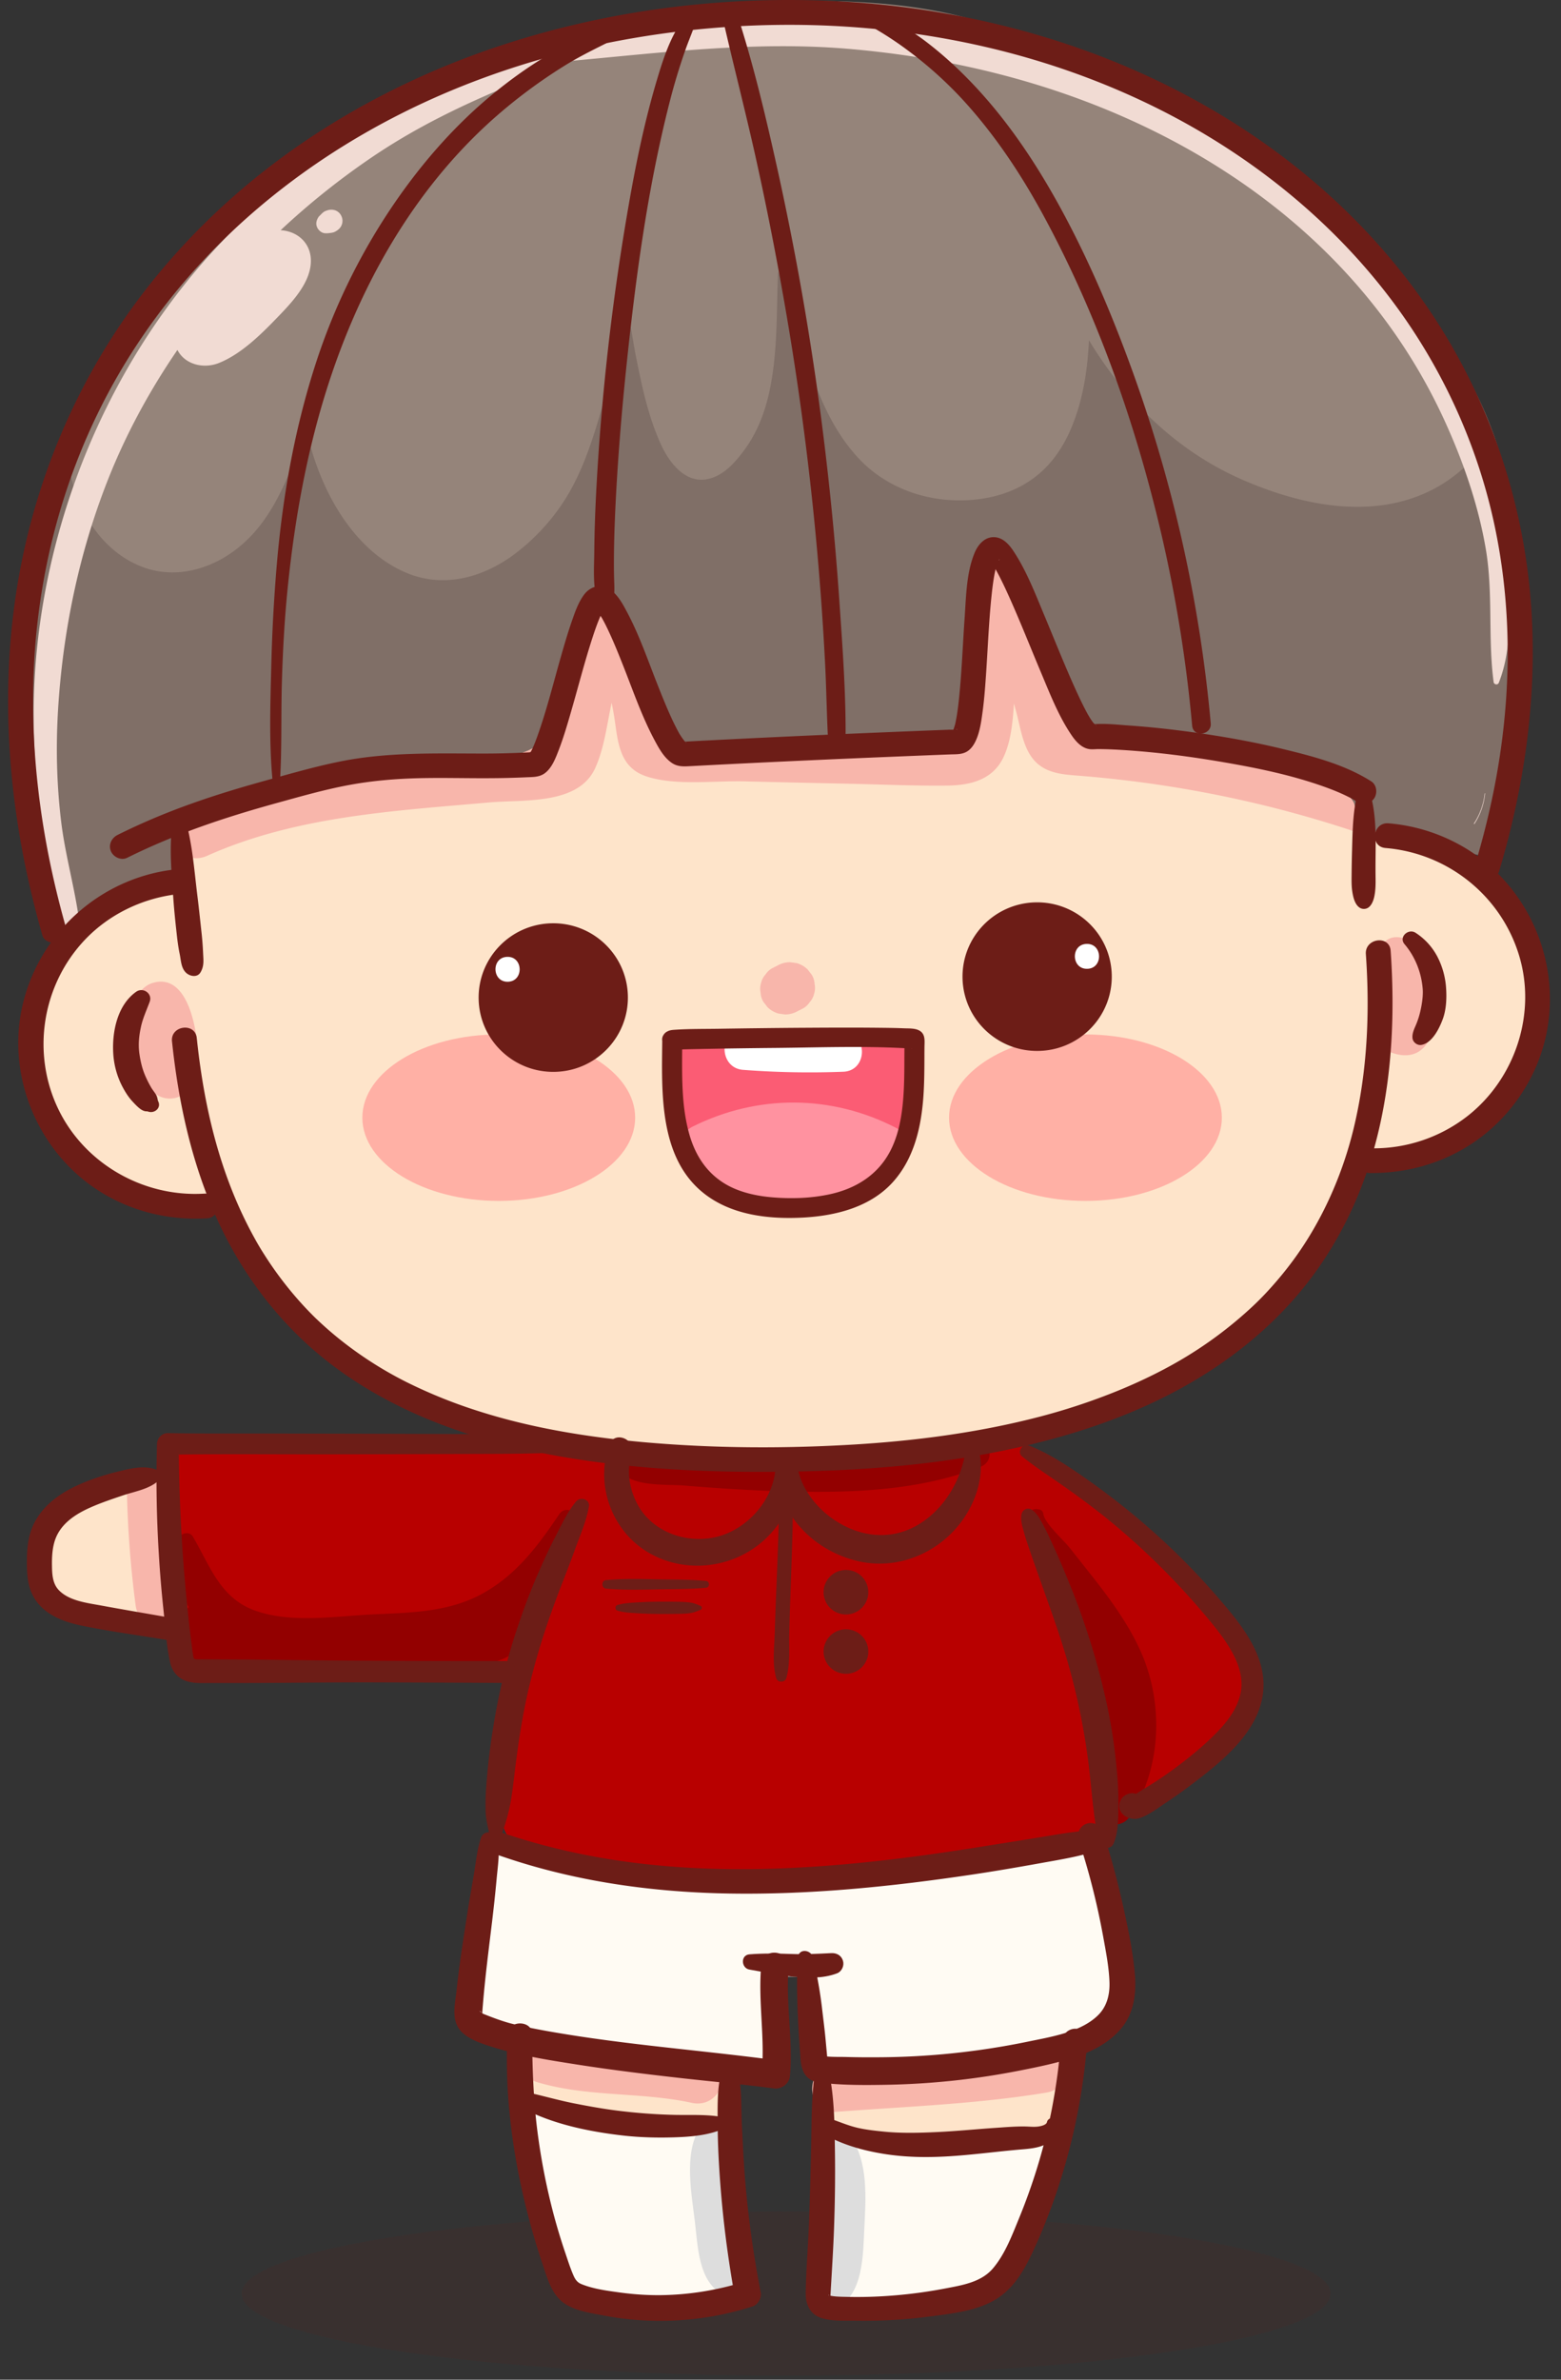 <svg width="126" height="192" fill="none" xmlns="http://www.w3.org/2000/svg"><rect width="100%" height="100%" fill="#333333" stroke="none"/><path opacity=".11" d="M63.454 191.665c24.275 0 43.953-2.96 43.953-6.612s-19.678-6.613-43.953-6.613c-24.274 0-43.952 2.961-43.952 6.613 0 3.652 19.678 6.612 43.952 6.612z" fill="#6D1D17"/><path d="M122.504 76.496c-1.399-4.623-5.069-8.719-9.684-10.326-.51-.178-1.17-.247-1.635-.523-.6-.357-.805-.976-1.252-1.464-.94-1.026-2.213-1.357-3.525-1.646-3.445-.757-6.925-1.382-10.385-2.076-1.93-.387-3.946-.733-5.63-1.806-1.525-.971-2.609-2.444-3.596-3.925-2.155-3.235-3.759-6.773-4.946-10.463-.51-1.588-2.914-1.152-3.124.382a161.152 161.152 0 00-1.242 13.084 163.306 163.306 0 00-19.762 2.588 84.147 84.147 0 00-8.345-13.642c-.676-.897-2.436-.88-2.795.341-.989 3.362-1.943 6.735-2.965 10.086-.42 1.375-.803 2.62-2.102 3.396-1.16.693-2.617.89-3.93 1.075-6.198.872-12.426 1.574-18.643 2.32-1.75.79-3.54 1.486-5.33 2.185.054 1.697.295 3.384.508 5.067.07.558-.518.982-1.008 1.003-.379.017-.658-.187-.828-.471C5.282 74.147.873 82.378 4.245 89.475c1.779 3.74 5.176 6.669 9.229 7.679.921.23 1.831.334 2.78.367 1.828.064 2.003.724 2.815 2.211 1.228 2.244 2.757 4.286 4.518 6.143 15.686 16.546 40.499 14.318 60.696 9.498 5.479-1.309 11.327-3.421 15.684-7.235 3.859-3.378 8.25-9.323 9.997-14.036 9.88-.401 15.512-7.778 12.54-17.606zM14.07 125.598c-.132-2.149-.09-4.339-.633-6.433-.167-.641-1.269-.641-1.454-.011-.046.152-.08.305-.118.457-.586-.395-1.33-.554-2.244-.341-2.386.553-5.13 2.756-5.66 5.194-.015.069-.023.137-.037.204-.32.713-.354 1.559-.162 2.335.244.988.99 1.957 2.006 2.044.403.259.856.473 1.36.626.9.274 1.808.436 2.689.779.703.274 1.366.759 2.084.971.905.267 1.961.058 2.383-.888.588-1.317-.127-3.533-.214-4.937zm42.886 41.144c-1.8-.611-4.046-.094-5.924-.268-2.094-.194-4.098-.686-6.125-1.221a1.197 1.197 0 00-1.038.18c-.288-.361-.833-.307-1.066.129-.506.949-1.08 2.534-.559 3.598.587 1.2 2.329 1.17 3.457 1.363 1.968.336 3.936.661 5.905.977 1.632.263 3.957 1.113 5.587.744 2.736-.618 2.044-4.729-.237-5.502zm29.903.101c-.248-1.074-.877-1.631-1.986-1.685-1.873-.091-3.926.377-5.792.567l-5.595.568c-1.593.163-3.882 0-5.438.6-.564-.271-1.32-.039-1.427.726-.023.17-.046.346-.066.524-.301.656-.214 1.414.128 2.092.122.356.317.684.615.958.15.137.317.245.494.335.297.215.626.385.976.493 3.304 1.01 7.361.809 10.782.78 2.338-.02 7.173.506 7.263-2.905a1.485 1.485 0 00-.157-.699c.321-.608.43-1.372.203-2.354z" fill="#FEE4CA"/><path d="M115.856 79.468c-.21-1.214-.663-2.565-1.699-3.33-.799-.59-1.961-.843-2.585.1-.168.254-.187.654.105.844.177.116.32.239.445.366-.425.162-.796.526-.946 1.084-.432 1.597-.073 3.552.209 5.158.094.529.412 1.056.948 1.244 3.442 1.203 3.928-3.129 3.523-5.466zM15.91 84.147c-.167-1.692-.915-5.395-3.355-4.9-2.409.487-1.92 4.265-1.353 5.913.018.054.051.098.082.144.043 1.363.443 2.626 1.602 3.151.957.434 2.006.05 2.572-.804.653-.986.564-2.376.453-3.504zm94.542-20.923a95.532 95.532 0 00-21.154-4.471c-.504-.047-2.344.095-2.682-.215-.55-.503-.869-2.8-1.1-3.648-.872-3.187-1.743-6.376-2.616-9.563-.636-2.327-3.722-1.608-3.965.534-.477 4.221-.823 8.482-1.431 12.688-.145.999.045.783-1.024.814-1.036.03-2.084-.036-3.12-.054a2222.576 2222.576 0 01-12.874-.275l-3.12-.08c-.487-.013-3.131.256-3.511-.095-.314-.289-.282-1.45-.36-1.937a25.91 25.91 0 00-.577-2.714c-.53-1.957-1.317-3.834-2.243-5.635-.782-1.521-3.31-1.17-3.69.48l-1.432 6.216-.536 2.33c-.115.496-.267 2.548-.669 2.835.354-.253-1.715-.005-1.961.02-.719.073-1.437.14-2.155.205-1.8.165-3.605.309-5.405.472-6.924.626-13.752 1.586-20.143 4.447-2.365 1.059-.315 4.522 2.037 3.47 7.153-3.203 15.093-3.622 22.791-4.306 2.771-.246 7.163.225 8.53-2.766.727-1.598.957-3.538 1.326-5.276.088.427.17.857.234 1.29.282 1.92.4 3.939 2.585 4.655 2.346.769 5.459.335 7.907.397 2.73.068 5.461.13 8.193.187 2.727.057 5.466.186 8.193.154 1.857-.023 3.638-.465 4.507-2.262.603-1.249.759-2.828.856-4.359l.183.67c.358 1.31.545 2.958 1.514 3.983 1.012 1.069 2.481 1.083 3.844 1.196 7.51.622 14.848 2.105 21.996 4.49 2.468.82 3.526-3.057 1.072-3.877zM65.749 79.377a1.487 1.487 0 00-.24-.747l-.315-.407a2.028 2.028 0 00-.89-.517c-.179-.025-.358-.047-.536-.072a2.027 2.027 0 00-1.019.274l-.39.196a1.51 1.51 0 00-.566.517 1.5 1.5 0 00-.36.684 1.514 1.514 0 00-.037.801c.012.268.092.516.24.748l.315.406c.252.25.55.421.89.518.179.024.358.047.536.072a2.028 2.028 0 001.019-.275l.39-.196a1.5 1.5 0 00.566-.517c.179-.194.298-.42.36-.684.084-.267.096-.533.037-.8zm-50.767 50.13a83.784 83.784 0 01-.695-8.948c-.062-2.58-4.1-2.59-4.037 0a83.81 83.81 0 00.695 8.948c.335 2.528 4.375 2.561 4.037 0zm41.932 36.281c-4.114-.892-8.414-.452-12.46-1.661-2.492-.746-3.558 3.13-1.072 3.874 4.069 1.216 8.344.767 12.46 1.662 2.532.548 3.614-3.323 1.072-3.875zm26.476-.827c-5.226.865-10.611 1.007-15.89 1.409-2.575.196-2.596 4.213 0 4.018 5.648-.43 11.371-.627 16.963-1.552 2.559-.425 1.473-4.297-1.072-3.875z" fill="#F8B6AB"/><path d="M71.014 83.645a5.748 5.748 0 01-1.257.59 49.631 49.631 0 00-9.105-.123c-1.36-.126-2.712-.307-4-.68-2-.584-3.081 1.784-2.153 3.124a1.67 1.67 0 00-.036 1.195l.233.658c0 .328.085.65.284.92.02.03.04.06.062.09-.718 3.877 3.155 7.386 7.135 7.727 2.92.25 6.69-.654 8.905-2.667 2.456-2.23 2.824-5.982 2.966-9.1.072-1.5-1.77-2.53-3.034-1.734z" fill="#FB5C74"/><path d="M40.258 96.893c6.08 0 11.01-3.007 11.01-6.716s-4.93-6.715-11.01-6.715-11.01 3.007-11.01 6.715c0 3.71 4.93 6.716 11.01 6.716zm47.357 0c6.08 0 11.01-3.007 11.01-6.716s-4.93-6.715-11.01-6.715-11.01 3.007-11.01 6.715c0 3.71 4.93 6.716 11.01 6.716z" fill="#FFB0A5"/><path d="M72.298 90.983c-5.195-2.668-11.113-2.697-16.345-.109-.754.372-1.047.989-1.023 1.612-.021.402.095.816.315 1.177.058 1.911 2.82 2.843 4.593 2.972 3.452.25 6.965.218 10.266-.895.837.08 1.766-.497 2.16-1.356 1.164-.739 1.604-2.594.034-3.4z" fill="#FF92A0"/><path d="M68.077 83.382a70.594 70.594 0 01-8.1-.152c-1.992-.152-1.982 2.936 0 3.088 2.699.205 5.395.256 8.1.151 1.99-.078 2-3.165 0-3.087zm-25.015-5.594a1.5 1.5 0 00-.416-.647l-.409-.313a2.027 2.027 0 00-1.018-.274l-.536.072c-.343.094-.64.267-.89.517a10.31 10.31 0 00-.137.137 1.495 1.495 0 00-.416.646c-.127.24-.184.498-.174.774a1.5 1.5 0 00.174.773c.082.25.22.466.416.647l.409.313a2.02 2.02 0 001.018.274c.179-.024.358-.047.536-.072.343-.094.64-.267.89-.517.047-.046.093-.091.137-.137.197-.181.336-.398.416-.646.127-.24.184-.498.174-.774a1.484 1.484 0 00-.174-.773zm44.305-2.598c-2.597 0-2.602 4.017 0 4.017 2.598 0 2.603-4.018 0-4.018z" fill="#fff"/><path d="M122.866 50.547c-.07-5.382-.588-10.929-2.492-16.006-1.985-5.29-5.391-9.535-9.53-13.333-4.337-3.982-8.799-8.244-13.765-11.443a1.892 1.892 0 00-1.046-.325 23.205 23.205 0 00-4.364-1.88 2.046 2.046 0 00-.77-.096c-3.002-1.872-6.116-3.569-9.374-4.873C75.871.331 69.553-.043 63.517.112 51.56.421 39.804 3.712 29.402 9.57c-.845.477-1.109 1.205-.992 1.887a22.27 22.27 0 00-1.924 1.18c-.354-.14-.77-.173-1.24-.048-5.6 1.5-9.903 7.302-13.107 11.804-3.316 4.66-5.884 9.844-7.701 15.256C.759 50.606.353 62.602 3.495 73.736c.487 1.725 2.752 1.9 3.69.48a8.59 8.59 0 012.742-2.643c.43.255.94.356 1.467.19l1.942-.619c1.17-.374 1.78-1.609 1.317-2.722a1.91 1.91 0 00-.319-.871c-.234-2.636 7.862-3.674 9.28-3.987 4.392-.975 8.822-1.854 13.313-2.23 3.364-.282 6.986.175 8.154-3.738.776-2.597 1.251-5.345 1.705-8.075.166-.093.33-.207.488-.36l1.033-1.006c.506.356 1.215 1.327 1.33 1.498a17.385 17.385 0 011.89 3.677c.65 1.767.93 3.714 1.975 5.318 2.765 4.243 8.7 1.59 12.712 1.237 2.672-.235 5.3-.13 7.972-.143 1.968-.01 3.558-.725 4.106-2.74.623-2.295.615-4.924.886-7.285l.612-5.353c2.028.013 4.096 6.975 4.512 8.058 1.053 2.739 1.66 6.476 5.03 7.112 1.556.294 3.208.21 4.785.392 2.01.233 4.002.62 5.963 1.111a50.57 50.57 0 014.913 1.5c.991.36 4.323 1.18 4.372 2.584.03.834.602 1.76 1.483 1.937 2.815.564 5.613 1.2 8.396 1.907 1.03.263 2.224-.33 2.483-1.403 1.318-5.45 1.213-11.432 1.139-17.015z" fill="#95847A"/><path d="M120.513 34.931c-1.208 1.879-2.802 3.486-4.824 4.54-4.873 2.54-10.693 1.306-15.483-.8-5.275-2.318-9.382-6.387-12.31-11.22-.11 2.483-.504 4.956-1.488 7.229-.603 1.395-1.49 2.704-2.683 3.667-1.385 1.118-3.024 1.722-4.785 1.935-3.613.44-7.33-.732-9.78-3.46-3.738-4.158-4.335-9.933-6.357-14.927-.137 3.23-.011 6.477-.692 9.665-.369 1.726-1.011 3.386-2.076 4.809-.679.909-1.499 1.849-2.619 2.208-1.974.633-3.366-1.177-4.08-2.748-.995-2.194-1.508-4.583-1.976-6.933-.197-.99-.352-2.002-.536-3.006-1.284 2.965-1.919 6.202-2.922 9.266-.571 1.742-1.258 3.473-2.227 5.037a16.822 16.822 0 01-3.979 4.39c-2.514 1.945-5.731 2.914-8.791 1.675-2.867-1.16-4.97-3.676-6.338-6.369a20.743 20.743 0 01-1.845-5.343c-.537 1.472-1.065 2.949-1.707 4.379-1.066 2.37-2.442 4.483-4.677 5.902-2.13 1.352-4.722 1.82-7.09.818-3.457-1.464-5.343-5.084-5.805-8.742-.353.907-.692 1.82-1.002 2.741C.763 50.603.356 62.6 3.498 73.732c.487 1.725 2.752 1.9 3.69.48A8.591 8.591 0 019.93 71.57c.43.255.941.356 1.468.19l1.941-.62c1.171-.373 1.78-1.608 1.317-2.721a1.91 1.91 0 00-.318-.872c-.235-2.635 7.862-3.673 9.278-3.987 4.394-.974 8.823-1.854 13.315-2.229 3.363-.282 6.986.175 8.153-3.739.776-2.596 1.252-5.344 1.706-8.075.166-.093.33-.207.487-.36l1.033-1.005c.507.355 1.215 1.326 1.33 1.498a17.378 17.378 0 011.89 3.677c.65 1.767.93 3.714 1.975 5.318 2.765 4.243 8.7 1.59 12.713 1.237 2.671-.235 5.3-.13 7.971-.144 1.968-.01 3.559-.724 4.107-2.74.623-2.294.614-4.923.885-7.285l.612-5.352c2.028.013 4.096 6.975 4.513 8.058 1.053 2.739 1.66 6.476 5.03 7.112 1.556.294 3.207.209 4.785.392 2.008.233 4 .62 5.962 1.111 1.661.416 3.303.917 4.913 1.5.991.359 4.323 1.18 4.372 2.583.03.834.602 1.761 1.483 1.937 2.816.565 5.613 1.2 8.396 1.908 1.03.263 2.224-.33 2.483-1.403 1.317-5.453 1.212-11.435 1.138-17.018-.07-5.239-.567-10.639-2.355-15.61z" fill="#806F67"/><path d="M121.538 46.004c-.369-3.344-1.01-6.683-2.12-9.865-2.216-6.35-5.907-12.14-10.629-16.94-9.818-9.98-23.23-15.632-37.083-17.114-7.806-.835-16.184-.811-23.77 1.459a.535.535 0 00-.543-.277C35.923 4.59 24.71 12.006 17.111 20.355 8.726 29.567 3.655 41.823 2.827 54.205c-.236 3.523-.083 7.074.282 10.584.363 3.471.797 7.416 2.393 10.565.254.501 1.041.353.982-.25-.293-2.974-1.197-5.876-1.553-8.856-.377-3.143-.431-6.28-.216-9.437.416-6.118 1.687-12.196 3.923-17.916 1.466-3.755 3.396-7.326 5.683-10.661.59 1.158 2.082 1.563 3.362 1.049 1.756-.707 3.33-2.247 4.623-3.585 1.146-1.188 2.71-2.775 2.785-4.526.065-1.545-1.08-2.523-2.439-2.598a60.403 60.403 0 017.501-5.978c5.038-3.392 10.45-5.573 16.065-7.696 7.408-.674 14.73-1.588 22.194-.964 6.73.563 13.429 1.994 19.726 4.44 12.362 4.8 22.811 13.299 28.41 25.445 1.523 3.307 2.765 6.863 3.378 10.453.612 3.58.162 7.184.636 10.758.028.21.336.26.417.057 1.123-2.85.889-6.097.559-9.085zM119.84 64.02a5.467 5.467 0 01-.867 2.417c-.019.031.025.066.044.035a5.549 5.549 0 00.859-2.448c.003-.023-.033-.028-.036-.004z" fill="#F1DBD3"/><path d="M27.53 17.38a.874.874 0 00-.439-.399 1.01 1.01 0 00-.685-.005c-.04.013-.077.025-.115.04-.184.073-.29.19-.426.328-.054.055-.122.11-.163.176-.157.248-.228.512-.115.796.102.255.363.485.647.503.154.01.288-.003.436-.025a1.23 1.23 0 00.305-.068 1.4 1.4 0 00.308-.185.903.903 0 00.246-1.162z" fill="#F1DBD3"/><path d="M99.557 133.193c-3.833-6.811-10.694-13.708-17.575-16.875-.028-.004-.474.324-.502.321-.121-.023-.24-.047-.362-.067a1.024 1.024 0 00-.705.14c-4.474.454-8.934 1.056-13.411 1.469-.199.018-.368.07-.52.139-2.503-.108-5.013-.382-7.347-.472-4.862-.187-9.694-.414-14.533-.923-4.747-.5-9.487-.947-14.262-.572-2.53.2-5.052.544-7.593.583-2.27.036-4.708-.532-6.974-.273-.39-.869-1.934-.641-1.991.355-.312 5.445.808 11.069 1.43 16.472.075.653.669 1.322 1.358 1.368 6.4.424 12.827.439 19.224-.023a126.61 126.61 0 005.858-.556c.415-.136.5-.102.253.104.227.264-.18 1.921-.222 2.381-.22 2.368-.443 4.738-.662 7.106a1.723 1.723 0 00-.335.466c-.466.965-.498 1.782-.246 2.483.112.474.31.946.587 1.429.295.516.828.695 1.355.637 1.57.94 3.672 1.488 5.021 1.873 4.677 1.337 9.262 1.066 14.067.806 5.085-.274 10.174-.628 15.228-1.273a99.162 99.162 0 007.72-1.284c.701-.147 1.487-.269 2.133-.561 1.525-.015 2.919-1.091 4.255-1.887a43.158 43.158 0 005.419-3.833c3.127-2.594 5.608-5.485 3.332-9.533z" fill="#B80000"/><path d="M90.016 156.898c-.696-2.252-1.53-4.474-1.374-6.868.072-1.104-.943-2.025-2.05-1.592-7.004 2.728-14.39 3.58-21.842 2.754-7.25 1.808-15.185-1.426-22.842-1.499l.011-.239c.06-1.37-1.863-1.659-2.138-.287-.651 3.233-1.109 6.482-1.538 9.751-.133 1.017-.605 2.467.055 3.416.574.824 2.042.961 2.898 1.173 6.394 1.583 12.937 2.593 19.489 3.261 1.146.117 1.938-.772 1.897-1.866l-.203-5.382c.759-.044 1.513-.05 2.274-.008.131 1.833.195 3.801.687 5.483.38 1.296 1.258 1.875 2.578 1.933 4.466.192 9.25-.673 13.633-1.44 2.153-.377 4.295-.821 6.42-1.336 1.409-.341 2.834-.746 3.062-2.399.214-1.531-.57-3.405-1.017-4.855z" fill="#FFFBF3"/><path d="M45.12 122.196c-1.692 2.523-3.43 4.852-6.143 6.361-2.745 1.53-5.84 1.549-8.896 1.696-3.046.147-6.529.739-9.467-.299-2.865-1.011-3.65-3.618-5.051-5.981-.279-.47-.961-.272-1.16.142-.872 1.81-.3 3.87.832 5.536a.974.974 0 00-.225.708c.077 1.017.084 2.025.122 3.044.032.912.985 1.428 1.792 1.393 6.115-.254 12.193-1.056 18.326-.67 2.09.13 4.34.535 6.18-.741 1.606-1.115 2.416-2.922 1.659-4.735 1.325-1.672 2.394-3.605 3.435-5.364.561-.951-.756-2.058-1.404-1.09zm33.102-6.077c-5.664 1.555-11.248 1.695-17.085 1.385-2.578-.137-5.164-.369-7.747-.321-.354.006-4.085-.072-3.452 1.255.753 1.579 3.775 1.292 5.277 1.418 2.831.236 5.675.414 8.513.48 5.163.12 10.528-.075 15.39-1.978 1.487-.581.571-2.642-.896-2.239zm13.814 17.034c-.91-2.001-2.21-3.835-3.557-5.564-.703-.902-1.42-1.795-2.127-2.696-.49-.623-2.058-2.007-2.14-2.763a.407.407 0 00-.34-.344l-.171-.023c-.204-.027-.45.056-.57.23-.795 1.167.114 2.866.67 3.964.948 1.874 2.209 3.566 3.355 5.321 1.21 1.853.874 4.009 1.205 6.222.409 2.73 1.087 4.919 0 7.381-.738 1.67 1.798 3.248 2.85 1.657 2.577-3.896 2.737-9.178.825-13.385z" fill="#930000"/><path d="M59.697 183.371c-.672-3.579-.893-7.146-.597-10.779.086-1.04-.713-1.882-1.775-1.789-4.58.399-9.646.771-14.01-1.011-1.028-.42-1.932 1.029-1.002 1.708.188.139.379.263.567.389.017.16.043.321.076.481a1.2 1.2 0 00.095.395c.03.109.06.217.095.325-.026.156-.031.316.002.479a56.17 56.17 0 001.554 6.058c.522 1.622.99 4.052 2.286 5.253 1.173 1.086 3.287.918 4.766.929 2.229.016 4.421-.23 6.594-.718.776-.173 1.515-.836 1.35-1.72zm23.828-10.759c-.728.104-1.47.231-2.225.365-2.16-.659-5.22.296-7.2.222-1.416-.052-3.738-.778-5.498-.644-.047-.146-.092-.293-.142-.436-.343-.955-1.653-.651-1.836.223a18.339 18.339 0 00-.265 1.729c-.105.334-.16.731-.146 1.209a1.1 1.1 0 00.036.238c-.072 1.528-.023 3.085.031 4.633-.003.007-.01.013-.013.02-.702 1.152-.52 2.015.09 2.676.007.493.007.981-.005 1.466-.02.847.43 1.645 1.353 1.767 3.8.501 8.757.604 12.272-1.183 1.423-.723 2.025-2.099 2.65-3.483.984-2.18 1.776-4.417 2.512-6.691.34-1.052-.385-2.288-1.614-2.111z" fill="#FFFBF3"/><path d="M59.171 178.494c-.293-2.203-.092-4.868-1.261-6.81-.39-.648-1.241-.328-1.535.188-1.15 2.017-.55 5.18-.285 7.383.234 1.96.282 4.786 2.195 5.831.309.168.778.013.976-.255 1.265-1.707.17-4.401-.09-6.337zm9.48-6.07c-.35-.47-1.093-.37-1.323.162-.902 2.097-.451 4.86-.67 7.112-.181 1.876-1.234 4.535-.004 6.17.2.266.636.429.954.269 2.096-1.052 2.057-4.337 2.16-6.395.117-2.313.338-5.369-1.117-7.318z" fill="#DDD"/><path d="M13.884 84.023c.503 4.805 1.541 9.616 3.507 14.05 1.694 3.822 4.087 7.28 7.145 10.144 2.982 2.792 6.565 4.905 10.35 6.43 4.293 1.728 8.867 2.736 13.449 3.337 5.414.71 10.893.85 16.348.734 5.48-.116 10.97-.579 16.345-1.689 4.588-.946 9.124-2.346 13.3-4.489 3.746-1.924 7.166-4.421 9.973-7.564 2.726-3.05 4.771-6.686 6.071-10.552 1.504-4.475 2.058-9.19 2.027-13.893a60.87 60.87 0 00-.149-3.82c-.091-1.293-2.091-1.016-2.001.269.33 4.693.125 9.45-.979 14.038-.907 3.768-2.555 7.489-4.862 10.632a29.033 29.033 0 01-1.827 2.241 24 24 0 01-1.935 1.932 32.794 32.794 0 01-4.813 3.587c-.79.484-1.626.948-2.57 1.423a42.5 42.5 0 01-2.973 1.351 50.628 50.628 0 01-6.317 2.105c-5.02 1.312-10.197 1.983-15.373 2.278-5.43.312-10.906.283-16.326-.181-4.632-.396-9.26-1.134-13.623-2.524a40.527 40.527 0 01-5.799-2.332 30.81 30.81 0 01-4.84-3.011 28.47 28.47 0 01-2.488-2.122c-.123-.116.039.043-.127-.122a27.199 27.199 0 01-1.492-1.593 28.92 28.92 0 01-2.612-3.523 20.34 20.34 0 01-.709-1.193c-2.176-3.904-3.457-8.137-4.196-12.49a59.262 59.262 0 01-.505-3.725c-.133-1.286-2.134-1.012-2 .272z" fill="#6D1D17"/><path d="M53.456 83.899c-.041 4.13-.292 9.4 3.262 12.305 2.214 1.81 5.215 2.17 7.986 2.038 2.735-.13 5.63-.844 7.481-2.998 1.496-1.74 2.08-3.962 2.3-6.198.101-1.035.122-2.076.129-3.115.003-.483.002-.966.007-1.45.004-.48.093-1.032-.392-1.321-.353-.21-.865-.178-1.262-.194-.697-.03-1.395-.036-2.092-.044-2.104-.022-4.21-.01-6.315.004a741.61 741.61 0 00-6.503.077c-1.22.02-2.455 0-3.673.087-.352.026-.577.1-.812.396-.27.341-.072.898.27 1.105.41.248.839.075 1.11-.268v-.001l-.299.284c-.062.027-.407.088-.318.091.052.002.106-.007.157-.008.187-.01.376-.015.565-.02.634-.018 1.269-.03 1.903-.042 1.908-.036 3.813-.06 5.72-.078 3.513-.035 7.065-.169 10.576.035l.243.017c.175.011.178.042-.002-.007.018.005.038.005.056.012-.1-.033-.238-.198-.35-.377-.265-.426-.188-.337-.193-.077-.003.13-.005.26-.005.39-.01.914 0 1.83-.028 2.743-.059 1.906-.254 3.897-1.098 5.544-1.002 1.958-2.801 3.09-4.989 3.546-1.52.318-3.13.358-4.675.217-1.165-.106-2.372-.375-3.384-.907-1.7-.894-2.697-2.4-3.2-4.206-.548-1.961-.578-3.975-.573-6.023.002-.514.008-1.03.013-1.544.01-1.03-1.605-1.05-1.615-.013zm24.238-4.945c.087 3.31 2.853 5.923 6.179 5.836 3.326-.086 5.951-2.84 5.864-6.149-.087-3.31-2.853-5.922-6.179-5.836-3.326.088-5.951 2.84-5.864 6.15zm10.016-2.797c1.3-.034 1.353 1.975.053 2.008-1.3.034-1.353-1.973-.053-2.008zm-49.074 4.486c.087 3.31 2.854 5.923 6.18 5.836 3.325-.086 5.95-2.84 5.864-6.149-.087-3.31-2.854-5.922-6.18-5.836-3.325.087-5.95 2.84-5.864 6.15zm2.308-3.441c1.298-.035 1.352 1.974.052 2.007-1.299.034-1.353-1.973-.052-2.007zm80.061-6.903c2.247-7.524 3.262-15.419 2.419-23.248a48.795 48.795 0 00-6.514-19.602c-3.425-5.789-8.073-10.823-13.452-14.87-5.585-4.205-11.961-7.362-18.639-9.437C77.663.92 70.185-.088 62.694.006c-7.462.093-14.917 1.273-22.011 3.58-6.617 2.153-12.92 5.34-18.477 9.526-5.33 4.015-9.972 8.974-13.498 14.634-3.634 5.832-6.076 12.327-7.24 19.088C.18 54.316.476 62.031 1.96 69.462a79.28 79.28 0 001.458 5.998c.147.522.86.733 1.32.542.554-.23.692-.789.544-1.314-2.064-7.321-3.04-15.004-2.437-22.6.535-6.72 2.306-13.301 5.343-19.333 2.873-5.705 6.883-10.842 11.653-15.1 4.964-4.43 10.702-7.927 16.855-10.461 6.57-2.706 13.556-4.305 20.632-4.915 7.299-.63 14.682-.19 21.832 1.418 6.661 1.498 13.135 4.05 18.934 7.65 5.589 3.471 10.558 7.899 14.471 13.186 3.893 5.262 6.664 11.333 8.042 17.723 1.535 7.115 1.384 14.474-.048 21.592a64.345 64.345 0 01-1.43 5.709c-.156.519.026 1.092.564 1.304.472.186 1.156-.04 1.312-.561z" fill="#6D1D17"/><path d="M10.263 69.21c3.839-1.914 7.906-3.27 12.035-4.408 1.943-.535 3.896-1.098 5.879-1.466 1.884-.349 3.795-.507 5.71-.551 1.838-.042 3.677.011 5.513.002a70.638 70.638 0 003.054-.072c.572-.028 1.11.005 1.574-.37.546-.44.83-1.205 1.074-1.837.351-.907.63-1.842.902-2.776.62-2.116 1.158-4.259 1.843-6.356.138-.421.283-.842.447-1.255a8.374 8.374 0 01.303-.69c.015-.033.036-.064.05-.096.07-.172-.137.19-.03.052.062-.084.139-.188.19-.278.093-.168-.136.124-.074.072.16-.134-.14.067-.098.049a.728.728 0 01-.474.021c.19.067-.197-.1-.08-.045.035.016.227.17.055.032-.16-.13.01.012.044.054.043.052.087.105.128.158.109.142.199.292.295.441.076.114-.103-.184-.036-.062l.068.12.137.255c.104.198.202.397.297.598.458.962.855 1.955 1.247 2.945.788 1.991 1.492 4.05 2.502 5.942.351.66.748 1.395 1.376 1.841.448.318.892.318 1.42.29.932-.048 1.863-.098 2.794-.145 3.913-.197 7.83-.377 11.744-.542 2.174-.091 4.349-.18 6.525-.264.551-.021 1.082.025 1.532-.344.272-.224.452-.53.59-.847.292-.668.402-1.438.5-2.154.136-.978.212-1.965.28-2.95.152-2.165.229-4.339.455-6.5.046-.44.098-.88.167-1.318.03-.186.06-.372.099-.556l.06-.286c.06-.286-.021.05.017-.072.04-.135.078-.27.127-.403.022-.057.048-.114.071-.171.084-.214-.034.027-.015.01.033-.028.043-.095.08-.118.165-.096-.157.14-.081.08.149-.12-.243.116-.118.062.088-.04-.27.04-.342.034.161.017-.239-.075-.142-.039.167.062-.217-.12-.113-.064.034.02.067.051.096.077.089.078-.196-.245-.052-.046.164.229.33.45.484.686-.02-.031-.094-.17.018.032l.128.232c.096.18.19.36.28.544.208.417.407.84.599 1.266.923 2.043 1.743 4.132 2.614 6.198.728 1.728 1.431 3.558 2.496 5.116.346.506.82 1.037 1.469 1.108.225.025.472-.006.7-.008-.23.002.038.002.117.002l.362.006c.521.013 1.043.04 1.563.072 2.722.176 5.436.53 8.122.994 2.718.468 5.402 1.025 7.995 1.945.51.181 1.015.377 1.508.6.235.107.465.221.694.337.221.113-.065-.047.139.077.102.062.206.122.306.186.459.292 1.07.25 1.411-.207.309-.413.253-1.112-.208-1.406-2.094-1.334-4.595-1.992-6.984-2.576-2.867-.702-5.789-1.193-8.718-1.556a69.78 69.78 0 00-3.816-.373c-.99-.069-2.08-.204-3.071-.085-.022.001.456.059.408.12-.003.004-.092-.065-.1-.07-.169-.12.04.009.05.054-.016-.072-.178-.205-.224-.267a4.933 4.933 0 01-.269-.397c-.018-.03-.165-.276-.074-.117a15.684 15.684 0 01-.379-.705c-.204-.402-.398-.81-.587-1.22-.94-2.05-1.767-4.151-2.638-6.232-.73-1.744-1.432-3.579-2.483-5.163-.338-.508-.803-1.042-1.453-1.11-.83-.087-1.397.576-1.682 1.266-.663 1.598-.684 3.542-.802 5.24-.153 2.158-.228 4.322-.45 6.473-.046.442-.098.883-.167 1.322-.03.189-.064.377-.102.564-.016.08-.036.16-.052.24-.044.214.064-.19-.015.052-.04.126-.075.252-.126.374-.023.057-.058.116-.077.173-.06.173.14-.225.026-.052-.166.251.187-.132.005-.003 0 0 .36-.183.35-.149-.015.046-.573.026-.647.028-4.224.163-8.447.34-12.67.533a1370.816 1370.816 0 00-8.591.425c-.107.005-.218.005-.325.018-.02.001.295.008.17-.005-.134-.015.286.093.102.018-.113-.046.27.068.076.036-.031-.005-.23-.198-.06-.041.157.145-.032-.038-.065-.08a6.517 6.517 0 01-.131-.168c-.103-.139-.192-.287-.287-.431.059.09.046.083-.052-.096a23.389 23.389 0 01-.443-.871c-.463-.975-.863-1.975-1.26-2.977-.782-1.975-1.476-4.02-2.483-5.897-.34-.638-.733-1.369-1.359-1.779-.754-.494-1.596-.254-2.107.448-.445.61-.709 1.374-.955 2.079-.344.985-.634 1.99-.921 2.994-.594 2.081-1.115 4.194-1.842 6.236-.13.366-.267.73-.43 1.08-.03.067-.065.134-.098.201-.116.247.064-.072-.005.013-.04.05-.19.222-.197.28-.001.007.228-.197.077-.086-.136.1.266-.129.125-.073.398-.162.021-.04-.207-.028a70.39 70.39 0 01-3.785.095c-3.794-.005-7.584-.12-11.328.62-2.058.408-4.09.999-6.112 1.557-2.028.561-4.046 1.168-6.028 1.877-2.02.72-4 1.552-5.92 2.508-.487.243-.764.788-.545 1.314.189.468.82.78 1.31.535zm6.227 27.095c-4.919.302-9.666-2.417-11.787-6.826C2.52 84.937 3.398 79.44 6.884 75.792c1.895-1.981 4.477-3.25 7.204-3.617 1.29-.174 1.019-2.165-.27-1.99C8 70.968 3.236 75.288 1.855 80.954c-1.356 5.57.995 11.6 5.718 14.856 2.7 1.86 5.92 2.686 9.185 2.485.545-.033.935-.62.866-1.13-.077-.57-.589-.894-1.135-.86zm95.346-27.885c5.023.414 9.299 3.838 10.77 8.633 1.446 4.713-.304 9.974-4.148 12.99a12.307 12.307 0 01-7.676 2.606c-.545-.005-1.053.294-1.125.875-.061.491.331 1.115.879 1.12 2.952.027 5.782-.741 8.255-2.364 2.314-1.517 4.151-3.753 5.227-6.29 2.294-5.409.865-11.747-3.379-15.772-2.31-2.191-5.382-3.528-8.558-3.79-1.293-.108-1.543 1.884-.245 1.992zm-29.383 53.768c-.092.468.067.955.19 1.407.143.52.318 1.026.492 1.537.3.885.616 1.763.928 2.644.584 1.648 1.18 3.295 1.709 4.962a54.162 54.162 0 012.096 9.587c.13 1.039.218 2.082.336 3.121.059.521.121 1.042.193 1.561.077.559.186 1.227.423 1.742.21.457.868.459 1.066-.008.383-.892.374-2.01.39-2.965a27.62 27.62 0 00-.13-2.946 44.222 44.222 0 00-.775-5.205 58.819 58.819 0 00-3.064-9.895 68.33 68.33 0 00-1.249-2.921c-.236-.508-.459-1.025-.721-1.521-.267-.506-.55-1.128-1.032-1.461-.347-.243-.775-.036-.852.361zm-35.955-1.045c-.72.872-1.189 1.92-1.71 2.917-.46.878-.866 1.783-1.268 2.687-.709 1.592-1.314 3.24-1.86 4.891-1.044 3.157-1.713 6.417-2.137 9.71a53.3 53.3 0 00-.296 3.111 17.71 17.71 0 00-.027 1.678c.015.618.168 1.196.29 1.798.097.473.8.63.985.121.355-.978.623-1.9.788-2.931.146-.914.243-1.841.36-2.76.208-1.66.459-3.314.797-4.954.65-3.16 1.64-6.261 2.814-9.298.39-1.01.788-2.022 1.154-3.04.415-1.159.935-2.301 1.145-3.518.1-.594-.69-.829-1.035-.412z" fill="#6D1D17"/><path d="M109.539 64.141c-.341 1.423-.364 2.96-.404 4.423a99.81 99.81 0 00-.037 1.974c-.004.443-.015.91.049 1.35.065.45.193 1.056.575 1.327a.637.637 0 00.754-.01c.364-.286.479-.88.524-1.329.045-.422.035-.861.03-1.285-.007-.653 0-1.306.007-1.959.014-1.545-.005-3.148-.443-4.635-.172-.589-.944-.318-1.055.144zm-95.616 2.251c-.28 2.005-.072 4.063.066 6.075.067.981.172 1.96.28 2.936.057.524.125 1.04.233 1.555.108.513.106 1.11.493 1.504.3.305.922.448 1.193-.015.301-.517.233-.968.206-1.546a25.316 25.316 0 00-.118-1.571c-.111-1.009-.215-2.02-.34-3.027-.252-2.03-.391-4.084-.939-6.06-.159-.563-1.004-.356-1.074.149zM68.456.926c.746.593 1.604 1.045 2.427 1.538a27.674 27.674 0 012.396 1.604 31.99 31.99 0 014.285 3.819c2.68 2.88 4.872 6.185 6.734 9.635 4.278 7.93 7.338 16.614 9.396 25.365a112.95 112.95 0 012.534 15.667c.087.967 1.587.762 1.5-.203a113.59 113.59 0 00-6.192-28.054c-1.523-4.25-3.268-8.452-5.367-12.456-1.875-3.572-4.047-7.023-6.725-10.059-1.455-1.65-3.057-3.184-4.815-4.509a23.905 23.905 0 00-2.837-1.811c-.958-.53-2-1.017-3.088-1.154-.351-.046-.513.408-.248.618zm-16.838.65c-2.145.19-4.231 1.188-6.119 2.168-1.907.991-3.698 2.222-5.372 3.563-3.398 2.724-6.31 6.094-8.708 9.71a50.359 50.359 0 00-5.904 12.223c-1.654 5.077-2.619 10.34-3.114 15.649a134.458 134.458 0 00-.508 9.012c-.077 2.996-.176 6.04.103 9.024.031.343.589.346.61-.003.156-2.655.07-5.322.15-7.982.078-2.604.224-5.204.495-7.796.544-5.207 1.47-10.411 3.024-15.42 2.596-8.375 6.973-16.306 13.603-22.188a42.238 42.238 0 015.677-4.225C47.56 4.06 49.763 3.185 51.78 1.97c.203-.124.034-.411-.162-.393zm6.633-.478c.861 3.809 1.848 7.586 2.701 11.399.846 3.784 1.597 7.59 2.273 11.407a240.812 240.812 0 013.38 29.742c.111 2.194.13 4.393.265 6.583.048.774 1.363.779 1.376-.008.068-3.923-.23-7.887-.5-11.8-.27-3.9-.633-7.794-1.092-11.678a232.728 232.728 0 00-3.908-23.125C61.788 9.303 60.77 4.99 59.384.79c-.208-.627-1.28-.345-1.133.307zM56.032.603c-1.651 1.46-2.394 3.791-3.024 5.904-.98 3.297-1.677 6.672-2.264 10.056a193.923 193.923 0 00-2.605 22.822c-.09 1.694-.155 3.39-.17 5.085-.01 1.328-.141 2.808.264 4.086.215.679 1.204.442 1.299-.176.083-.548.057-1.077.04-1.629-.019-.664-.02-1.07-.017-1.674.008-1.46.059-2.916.13-4.374.178-3.582.467-7.16.834-10.728.753-7.288 1.717-14.655 3.539-21.765a48.952 48.952 0 011.294-4.265c.198-.555.425-1.1.628-1.653.15-.413.325-.844.544-1.21.186-.31-.175-.758-.492-.479zM46.057 116.07c-1.03-.263-2.075-.294-3.136-.317-1.04-.023-2.077-.037-3.117-.041-2.112-.008-4.224-.014-6.335-.023-4.224-.014-8.447-.022-12.672-.031-2.413-.004-4.827.014-7.24-.031-.479-.008-.87.395-.885.864a98.843 98.843 0 00.147 8.873 97.24 97.24 0 00.376 4.522c.15 1.403.234 2.874.538 4.254.149.674.572 1.208 1.22 1.459.648.251 1.382.191 2.064.191 1.476.002 2.95.003 4.427-.006 3.017-.018 6.036-.054 9.053-.044 3.42.011 6.84.022 10.26.045 1.143.008 1.166-1.772.018-1.77-5.733.008-11.466-.014-17.2-.08-1.441-.017-2.883-.038-4.324-.044l-2.012-.01c-.335-.002-.67 0-1.005-.005-.18-.003-.48.036-.633-.085.104.082.02-.005.006-.127-.011-.095-.031-.191-.046-.286-.049-.325-.087-.653-.13-.979a99.137 99.137 0 01-.253-2.202 140.22 140.22 0 01-.384-4.225 138.084 138.084 0 01-.366-9.465l-.885.863c4.222-.073 8.448-.027 12.671-.032 4.224-.005 8.447-.02 12.672-.031 1.206-.004 2.413-.007 3.62-.033 1.193-.026 2.383-.026 3.541-.32.431-.109.46-.77.01-.884zm36.425 1.421c1.017.832 2.126 1.539 3.201 2.296a70.298 70.298 0 013.192 2.354 57.947 57.947 0 015.701 5.184 58.87 58.87 0 012.652 2.939c.802.953 1.604 1.918 2.21 3.01.583 1.051.967 2.258.673 3.459-.28 1.151-1.01 2.127-1.82 2.969-1.004 1.044-2.14 1.975-3.296 2.844a31.656 31.656 0 01-2.79 1.864c-.305.183-.636.45-.99.509l.492.008c-.048-.013-.094-.026-.141-.037l.415.25.126.505-.209.343.04-.033-.517.203.061.003c.554.028.838-.586.62-1.035-.354-.729-1.373-.486-1.661.154-.445.982.68 1.692 1.543 1.413.75-.243 1.479-.817 2.132-1.248a37.65 37.65 0 002.03-1.44c2.27-1.718 5.072-3.926 5.71-6.854.707-3.246-1.566-5.974-3.55-8.269a56.783 56.783 0 00-6.562-6.456 60.274 60.274 0 00-4.201-3.21c-1.423-.99-2.91-1.975-4.53-2.606-.475-.188-.938.548-.53.881z" fill="#6D1D17"/><path d="M12.549 118.548c-.958-.329-2.03-.062-2.98.169a18.99 18.99 0 00-2.86.922c-1.619.672-3.152 1.663-3.957 3.264-.431.858-.567 1.853-.579 2.803-.013.952-.003 1.973.399 2.856.734 1.616 2.409 2.267 4.045 2.605 2.263.465 4.574.767 6.853 1.15 1.165.196 1.38-1.604.223-1.806-1.845-.324-3.693-.635-5.534-.975-1.133-.209-2.611-.375-3.433-1.263-.474-.512-.52-1.23-.53-1.896-.014-.72.019-1.492.263-2.174.46-1.283 1.638-2.043 2.835-2.575.848-.377 1.734-.674 2.613-.971.923-.312 2.015-.481 2.788-1.111.324-.266.285-.849-.146-.998zm76.727 29.108c-1.608-.042-3.206.225-4.787.49-1.625.271-3.252.524-4.878.786-3.195.518-6.4.973-9.62 1.308-6.35.659-12.773.847-19.116.011-3.547-.467-7.048-1.257-10.433-2.414-1.097-.375-1.775 1.278-.671 1.678 6.107 2.208 12.583 3.15 19.062 3.259 6.591.111 13.164-.563 19.674-1.534 1.847-.276 3.687-.592 5.523-.924 1.826-.329 3.703-.62 5.428-1.322.617-.249.543-1.318-.182-1.338zm24.094-71.479c.88 1.033 1.374 2.337 1.469 3.64.041.57-.08 1.311-.21 1.842a6.432 6.432 0 01-.3.941c-.154.382-.356.738-.316 1.16.031.332.388.604.718.546.871-.154 1.435-1.31 1.717-2.058.305-.808.336-1.782.269-2.63a6.369 6.369 0 00-.686-2.413 5.111 5.111 0 00-1.764-1.942c-.584-.384-1.389.335-.897.914zM10.986 80.022c-1.556 1.106-1.973 3.34-1.834 5.12.071.893.324 1.771.745 2.563.225.42.47.813.795 1.162.182.196.374.403.584.568.15.117.309.209.502.231l.221-.001c-.147-.013-.15-.002-.01.03.484.15 1.019-.291.796-.804-.135-.308.023.253-.041-.088-.038-.199-.064-.35-.177-.527-.104-.16-.223-.31-.327-.472a8.348 8.348 0 01-.46-.883 5.982 5.982 0 01-.32-.876 8.806 8.806 0 01-.222-1.13c-.08-.693-.02-1.328.141-2.072.146-.677.442-1.318.7-2.009.255-.664-.524-1.217-1.093-.812zm54.787 87.25c-.288 1.945-.257 3.943-.3 5.908a421.104 421.104 0 01-.164 5.947c-.069 1.968-.244 3.939-.272 5.907-.013.95.393 1.75 1.36 2.021.846.236 1.825.173 2.697.186 1.95.027 3.901-.072 5.836-.325 1.744-.229 3.744-.429 5.297-1.307 1.509-.852 2.383-2.324 3.098-3.845a47.003 47.003 0 002.034-5.111 49.943 49.943 0 002.11-9.143 44.87 44.87 0 00.179-1.556c.024-.244.057-.49.067-.735.015-.352-.106-.677-.198-1.013-.215-.785-1.348-.612-1.622.013-.361.821-.358 1.697-.464 2.58-.104.853-.23 1.705-.38 2.552a45.203 45.203 0 01-1.127 4.855 47.926 47.926 0 01-1.676 4.785c-.566 1.378-1.124 2.877-2.1 4.028-.952 1.123-2.499 1.361-3.871 1.624-1.739.333-3.5.545-5.266.636a34.88 34.88 0 01-2.647.039c-.387-.008-.777-.011-1.16-.063.016.001-.347-.054-.332-.087.056-.124.136.465.166-.049.103-1.816.224-3.631.287-5.451.072-2.069.098-4.135.067-6.206-.031-2.063-.043-4.176-.461-6.2-.131-.63-1.058-.664-1.158.01zm-7.496-.321c-.41 1.46-.352 3.024-.347 4.53.005 1.552.092 3.104.206 4.651a88.313 88.313 0 001.17 9.119l.642-1.113a23.435 23.435 0 01-6.656 1.041c-1.082.01-2.17-.068-3.242-.213-1.028-.141-2.158-.284-3.124-.681-.341-.14-.499-.379-.643-.71-.241-.551-.426-1.131-.618-1.7a49.18 49.18 0 01-.97-3.186 52.503 52.503 0 01-1.321-6.769c-.333-2.605-.405-5.203-.427-7.825-.008-1.126-1.93-1.115-1.985.011-.25 4.961.45 10.063 1.718 14.852a56.025 56.025 0 001.107 3.694c.374 1.103.704 2.41 1.694 3.136.907.666 2.237.841 3.316 1.046a23.45 23.45 0 003.585.4 24.44 24.44 0 008.381-1.152c.42-.136.727-.686.643-1.113a83.713 83.713 0 01-1.246-8.912c-.128-1.495-.195-2.992-.272-4.491-.074-1.471.011-3.019-.32-4.459-.136-.574-1.092-.868-1.29-.156z" fill="#6D1D17"/><path d="M84.513 171.206c-.046.248-.506.338-.694.366-.348.049-.71.005-1.06-.002-.798-.013-1.6.057-2.397.111-1.568.106-3.134.265-4.705.338-1.435.067-2.9.108-4.33-.036-.675-.067-1.369-.143-2.033-.289-.726-.16-1.402-.447-2.1-.692-.698-.244-1.367.769-.666 1.189 1.407.84 3.15 1.318 4.759 1.581 1.776.289 3.532.312 5.326.202 1.832-.112 3.647-.356 5.474-.522.835-.077 1.838-.098 2.552-.588.628-.43.78-1.057.552-1.747-.116-.363-.618-.227-.678.089zm-26.069-.37c-1.298-.264-2.697-.174-4.019-.202a45.473 45.473 0 01-4.073-.281c-1.353-.148-2.696-.387-4.031-.651-1.325-.263-2.62-.646-3.94-.927-.319-.067-.636.197-.71.486-.086.338.096.607.388.766 2.456 1.331 5.392 1.942 8.147 2.263 1.397.163 2.824.199 4.229.155 1.36-.042 2.883-.169 4.124-.767.41-.197.319-.754-.114-.842zm19.561-54.221c-.285 2.647-1.745 5.197-4.037 6.485-2.412 1.354-5.141.774-7.206-.901-1.038-.842-2.014-2.139-2.322-3.53-.22-.989-1.745-1.105-1.864.012-.266 2.467-2.316 4.721-4.718 5.312-2.45.603-5.232-.39-6.429-2.672-.644-1.229-.867-2.684-.446-4.021.372-1.181-1.397-1.914-1.817-.72-1.16 3.302.284 7.111 3.367 8.793 3.104 1.694 7.028 1.066 9.482-1.441 1.372-1.402 2.087-3.12 2.427-5.023-.622.003-1.243.008-1.865.012.535 3.559 3.257 6.26 6.747 7.05 3.48.786 7.07-.978 8.813-4.018.962-1.681 1.343-3.581.742-5.454-.139-.447-.826-.315-.874.116zm-39.178 31.658c-.315.938-.407 1.945-.571 2.919-.17 1.014-.351 2.026-.51 3.041-.328 2.092-.664 4.181-.886 6.288-.128 1.225-.53 2.617.52 3.53.55.478 1.29.754 1.974.98 2.326.771 4.796 1.162 7.211 1.539 2.875.449 5.761.8 8.652 1.123 2.422.269 4.851.49 7.267.808.598.078 1.22-.382 1.276-.992.268-2.92-.356-5.884-.1-8.754.126-1.417-2.068-1.692-2.208-.269-.283 2.919.307 5.868.035 8.745.424-.331.85-.661 1.276-.992-4.782-.643-9.594-1.044-14.376-1.707a110.684 110.684 0 01-4.052-.63 60.144 60.144 0 01-1.8-.346 41.286 41.286 0 01-.776-.171c-.11-.026-.22-.051-.328-.079a14.552 14.552 0 01-.2-.049c-.096-.022.214.059-.03-.008-.779-.212-1.495-.489-2.24-.786-.105-.043.254.181.023.006-.043-.031-.089-.06-.131-.09-.01-.006-.136-.115-.14-.114.089-.045.238.287.086.07-.122-.173.142.301.067.118-.072-.173.06.297.04.16-.009-.061-.048-.118-.006.07.066.281.013-.078.018-.155a32.9 32.9 0 01.053-.703c.18-2.231.467-4.457.736-6.68.14-1.164.267-2.325.374-3.491.095-1.052.269-2.159.126-3.21-.096-.683-1.148-.865-1.38-.171z" fill="#6D1D17"/><path d="M60.498 158.911c1.14.19 2.271.457 3.424.562 1.222.112 2.463.183 3.63-.255.397-.148.606-.617.493-1.01-.125-.431-.499-.646-.937-.625-1.076.052-2.132.109-3.204.07-1.137-.041-2.28-.062-3.414.028-.73.06-.668 1.12.008 1.23z" fill="#6D1D17"/><path d="M64.419 157.914c-.143 1.831-.077 3.656.018 5.488.049.934.116 1.864.187 2.796.074.982.479 1.704 1.541 1.833 1.786.215 3.642.205 5.438.173a61.063 61.063 0 0010.63-1.131c1.592-.312 3.212-.642 4.748-1.172 1.315-.454 2.58-1.138 3.492-2.206 1.068-1.254 1.27-2.9 1.125-4.482-.172-1.888-.575-3.781-.988-5.63a66.098 66.098 0 00-1.601-5.862c-.172-.532-.874-.76-1.361-.558-.556.23-.735.821-.56 1.355a58.62 58.62 0 011.947 7.673c.222 1.227.476 2.489.519 3.739.032.989-.197 1.947-.919 2.66-1.387 1.371-3.78 1.743-5.643 2.129a60.892 60.892 0 01-12.278 1.268c-.779.004-1.558 0-2.338-.022-.72-.022-1.529.029-2.23-.134l.516.205c.12.337.166.417.138.24a4.695 4.695 0 01-.026-.266c-.017-.166-.031-.331-.046-.497l-.102-1.095c-.07-.73-.164-1.456-.25-2.182a33.941 33.941 0 00-.768-4.33c-.153-.605-1.132-.721-1.19.008zm-1.255-37.864c-.254 1.196-.294 2.432-.333 3.652a478.411 478.411 0 01-.15 4.065c-.053 1.324-.106 2.646-.145 3.969-.036 1.188-.216 2.527.125 3.68.105.353.7.343.803-.006.337-1.133.208-2.44.239-3.612.036-1.353.083-2.705.131-4.058.046-1.327.093-2.652.13-3.979.032-1.234.05-2.5-.205-3.713a.301.301 0 00-.595.002zm6.9 8.7a1.796 1.796 0 00-1.492-2.059 1.802 1.802 0 00-2.07 1.484 1.797 1.797 0 001.492 2.06 1.804 1.804 0 002.07-1.485zm.001 4.789a1.797 1.797 0 00-1.492-2.06 1.804 1.804 0 00-2.07 1.485 1.796 1.796 0 001.492 2.059 1.802 1.802 0 002.07-1.484zm-21.145-5.367c1.337.119 2.675.096 4.015.063 1.348-.032 2.717-.001 4.058-.133.312-.031.309-.515-.003-.546-1.343-.132-2.712-.101-4.06-.133-1.34-.033-2.678-.056-4.015.065-.392.034-.389.649.005.684zm.905 1.771c.525.163 1.063.186 1.609.218a32.5 32.5 0 001.766.058 68.98 68.98 0 001.702-.012c.284-.006.564-.019.845-.064.302-.047.516-.153.797-.261.14-.053.136-.266-.003-.319-.286-.11-.49-.214-.8-.26a6.361 6.361 0 00-.781-.062 61.506 61.506 0 00-1.771-.011 29.17 29.17 0 00-1.698.052c-.567.036-1.128.054-1.672.223-.19.062-.184.379.006.438z" fill="#6D1D17"/></svg>